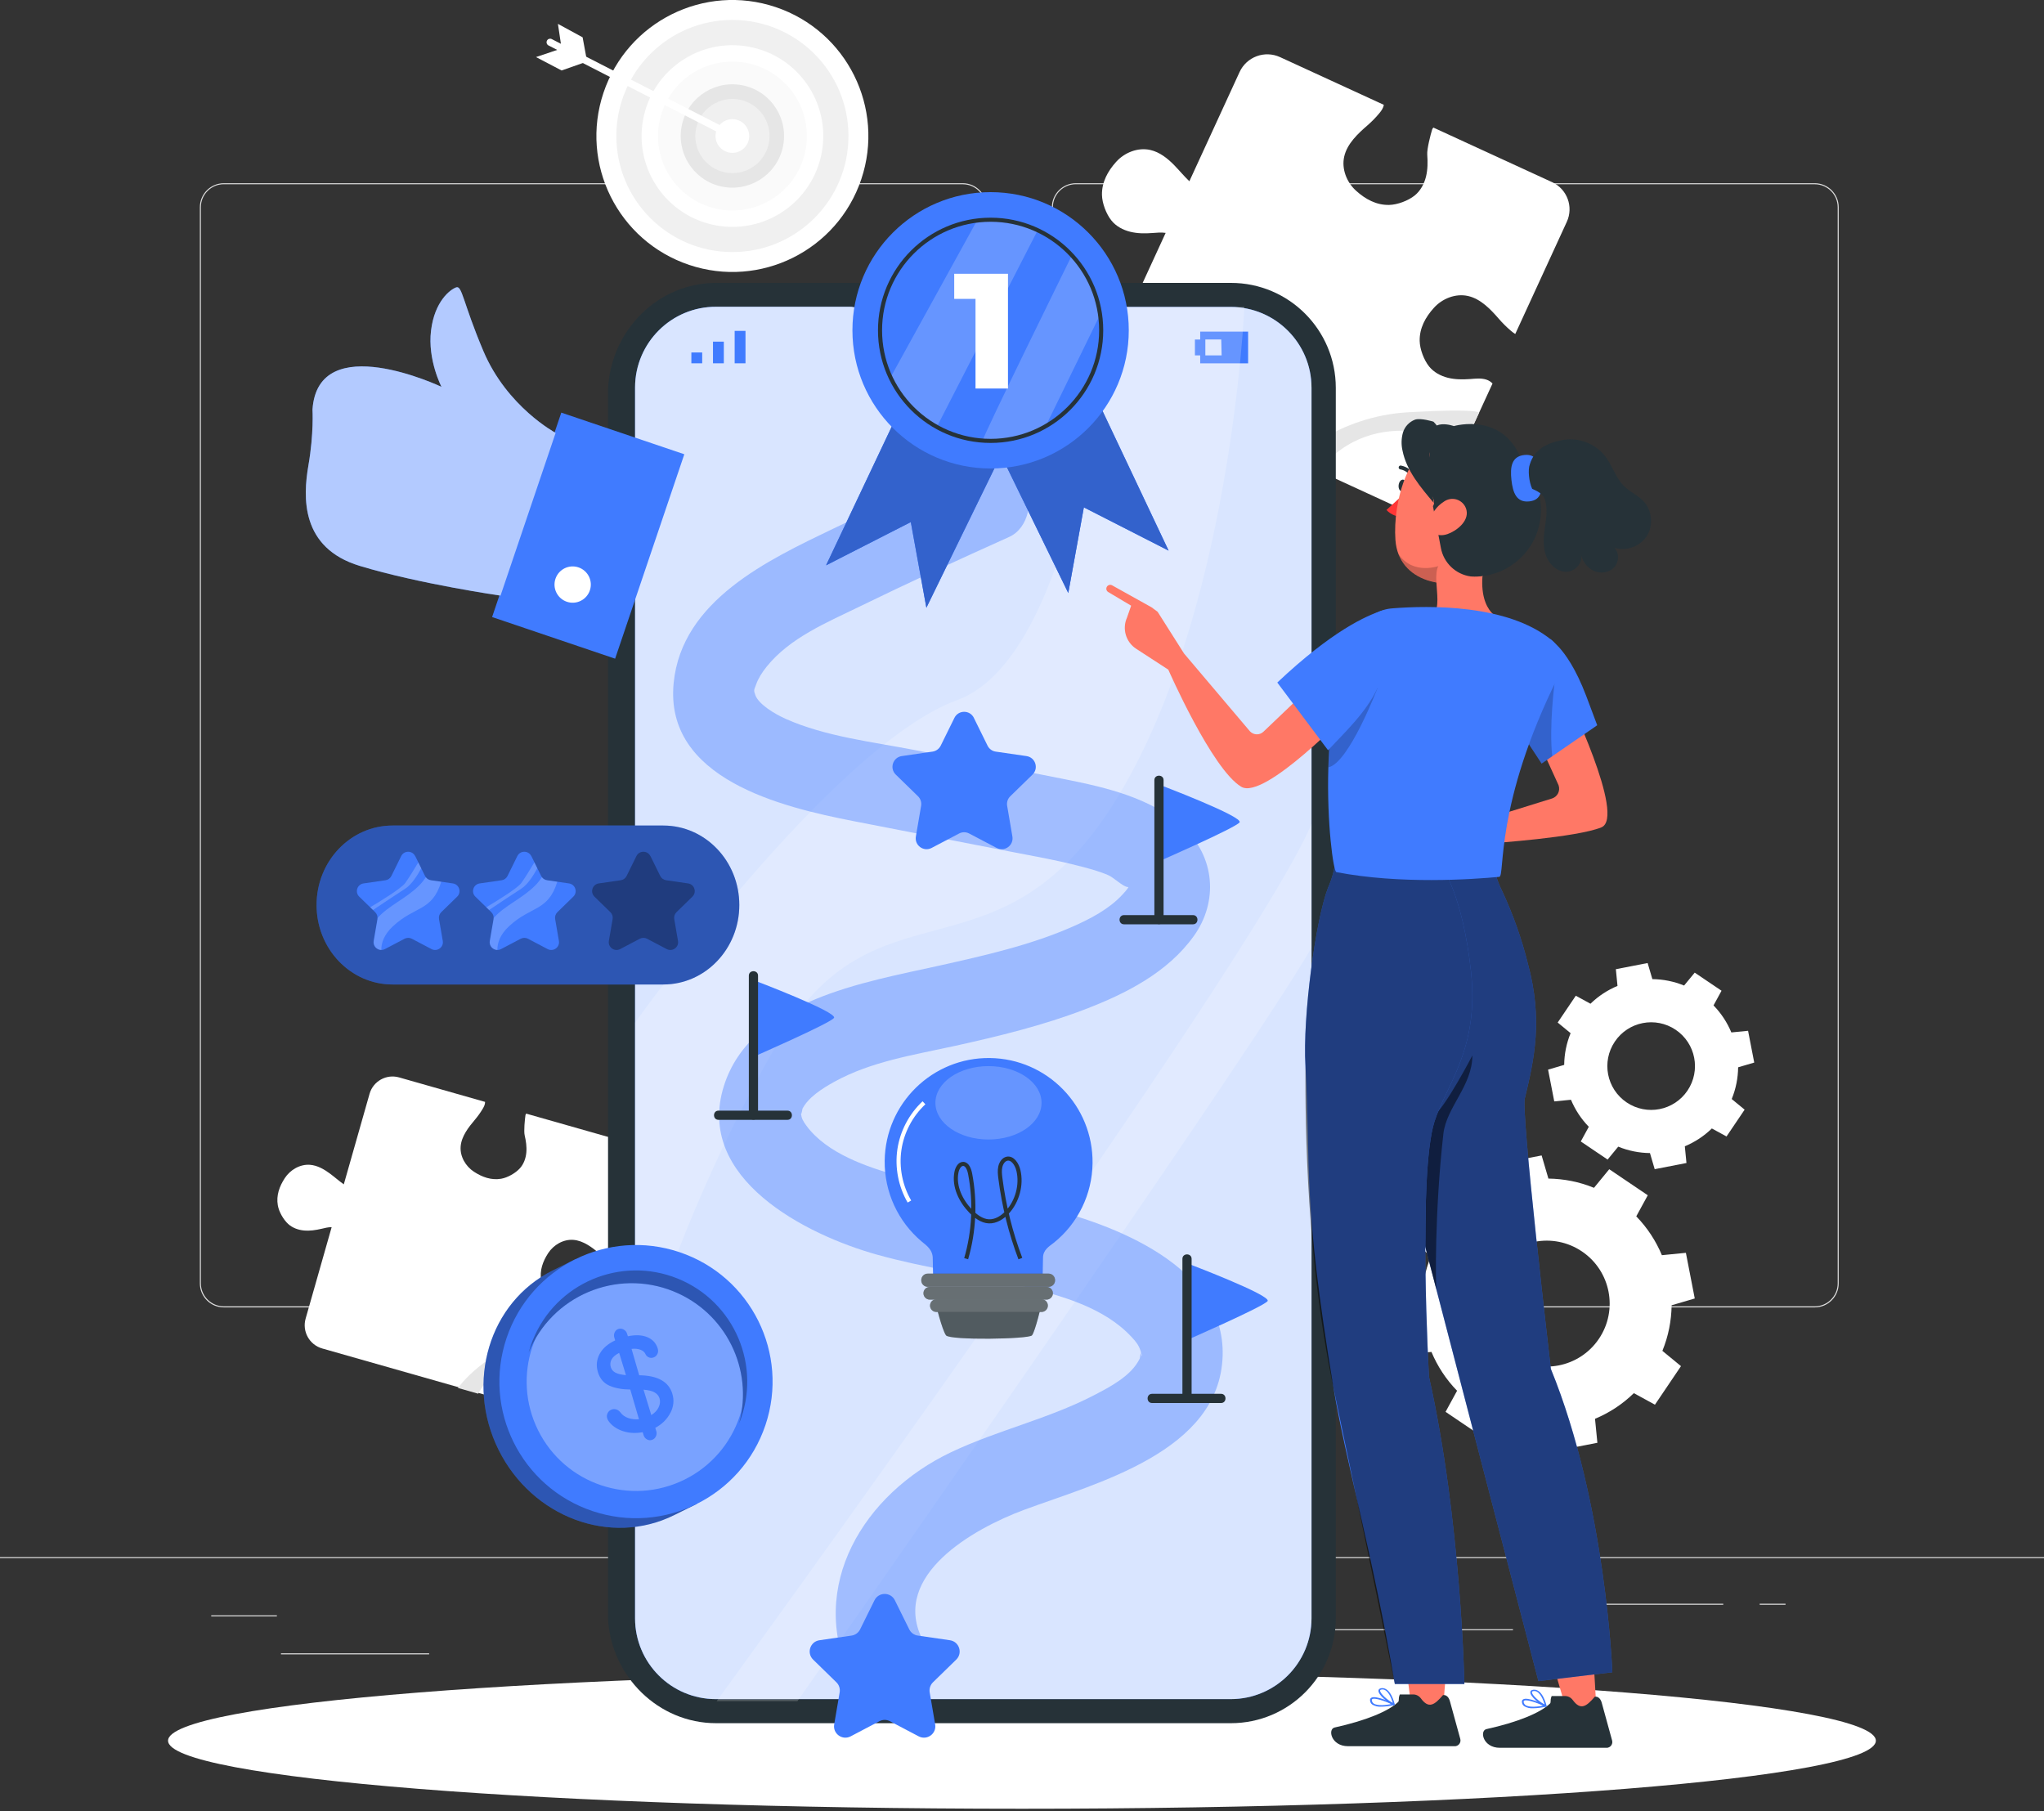 <svg width="500" height="443" viewBox="0 0 500 443" fill="none" xmlns="http://www.w3.org/2000/svg">
<rect x="0" y="0" width="500" height="443" fill="#333333" stroke="none"/>
<g clip-path="url(#clip0_2563_1365)">
<path d="M443.921 319.81H263.171C259.941 319.81 257.311 317.18 257.311 313.95V50.68C257.311 47.45 259.941 44.82 263.171 44.82H443.921C447.151 44.82 449.781 47.45 449.781 50.68V313.95C449.781 317.18 447.151 319.81 443.921 319.81ZM263.171 45.06C260.081 45.06 257.561 47.58 257.561 50.67V313.94C257.561 317.03 260.081 319.55 263.171 319.55H443.921C447.011 319.55 449.531 317.03 449.531 313.94V50.68C449.531 47.59 447.011 45.07 443.921 45.07H263.171V45.06Z" fill="#E0E0E0"/>
<path d="M235.491 319.81H54.751C51.521 319.81 48.891 317.18 48.891 313.95V50.68C48.891 47.45 51.521 44.82 54.751 44.82H235.501C238.731 44.82 241.361 47.45 241.361 50.68V313.95C241.361 317.18 238.731 319.81 235.501 319.81H235.491ZM54.751 45.06C51.661 45.06 49.141 47.58 49.141 50.67V313.94C49.141 317.03 51.661 319.55 54.751 319.55H235.501C238.591 319.55 241.111 317.03 241.111 313.94V50.68C241.111 47.59 238.591 45.07 235.501 45.07H54.751V45.06Z" fill="#E0E0E0"/>
<path d="M500 380.88H0V381.13H500V380.88Z" fill="#E0E0E0"/>
<path d="M67.73 395.14H51.67V395.39H67.73V395.14Z" fill="#E0E0E0"/>
<path d="M223.88 392.43H170.35V392.68H223.88V392.43Z" fill="#E0E0E0"/>
<path d="M104.98 404.43H68.731V404.68H104.98V404.43Z" fill="#E0E0E0"/>
<path d="M421.54 392.3H378.35V392.55H421.54V392.3Z" fill="#E0E0E0"/>
<path d="M436.779 392.3H430.449V392.55H436.779V392.3Z" fill="#E0E0E0"/>
<path d="M370.101 398.53H316.211V398.78H370.101V398.53Z" fill="#E0E0E0"/>
<path d="M210.686 43.851C216.533 26.437 207.156 7.581 189.742 1.734C172.329 -4.113 153.472 5.264 147.626 22.678C141.779 40.092 151.156 58.948 168.569 64.795C185.983 70.641 204.839 61.265 210.686 43.851Z" fill="white"/>
<path d="M179.16 61.66C194.839 61.66 207.55 48.949 207.55 33.27C207.55 17.59 194.839 4.88 179.16 4.88C163.48 4.88 150.77 17.59 150.77 33.27C150.77 48.949 163.48 61.66 179.16 61.66Z" fill="#F0F0F0"/>
<path d="M200.801 38.338C203.594 26.389 196.172 14.437 184.223 11.643C172.273 8.849 160.322 16.271 157.528 28.221C154.734 40.17 162.156 52.122 174.105 54.916C186.055 57.71 198.007 50.288 200.801 38.338Z" fill="white"/>
<path d="M193.364 44.685C199.664 36.846 198.417 25.384 190.578 19.083C182.739 12.783 171.277 14.03 164.976 21.869C158.676 29.708 159.923 41.17 167.762 47.471C175.601 53.771 187.063 52.524 193.364 44.685Z" fill="#FAFAFA"/>
<path d="M166.849 30.36C168.449 23.57 175.259 19.36 182.059 20.96C188.849 22.56 193.059 29.37 191.459 36.17C189.859 42.96 183.049 47.17 176.249 45.57C169.459 43.97 165.249 37.16 166.849 30.36Z" fill="#E6E6E6"/>
<path d="M175.69 24.89C180.32 22.97 185.63 25.17 187.55 29.8C189.47 34.43 187.27 39.74 182.64 41.66C178.01 43.58 172.7 41.38 170.78 36.75C168.86 32.12 171.06 26.81 175.69 24.89Z" fill="#F0F0F0"/>
<path d="M183.269 33.27C183.269 35.55 181.419 37.39 179.149 37.39C176.879 37.39 175.029 35.54 175.029 33.27C175.029 30.99 176.879 29.15 179.149 29.15C181.419 29.15 183.259 30.99 183.259 33.26L183.269 33.27Z" fill="white"/>
<path d="M136.479 5.84L137.379 11.85L131.119 13.96L137.379 17.24L143.609 15.05L142.519 9.13L136.479 5.84Z" fill="white"/>
<path d="M179.308 34.15C179.168 34.15 179.028 34.12 178.908 34.05L134.158 11.11C133.738 10.88 133.578 10.35 133.808 9.92C134.028 9.51 134.528 9.35 134.948 9.55L179.698 32.46C180.128 32.68 180.298 33.2 180.078 33.63C179.938 33.94 179.638 34.14 179.298 34.15H179.308Z" fill="white"/>
<path d="M350.039 307.3C348.559 310.9 347.829 314.69 347.779 318.45L342.119 320.11L344.289 331.28L350.159 330.7C351.609 334.17 353.709 337.41 356.429 340.2L353.609 345.36L363.039 351.73L366.769 347.18C370.369 348.66 374.159 349.39 377.919 349.44L379.579 355.1L390.749 352.93L390.169 347.06C393.649 345.61 396.879 343.51 399.669 340.79L404.829 343.61L411.199 334.18L406.649 330.44C408.129 326.84 408.859 323.05 408.909 319.29L414.569 317.63L412.399 306.46L406.529 307.04C405.079 303.57 402.979 300.33 400.259 297.54L403.079 292.38L393.649 286.01L389.919 290.56C386.319 289.08 382.529 288.35 378.769 288.3L377.109 282.64L365.939 284.81L366.519 290.68C363.049 292.13 359.809 294.23 357.019 296.95L351.859 294.13L345.489 303.56L350.039 307.3ZM386.969 306.12C394.019 310.88 395.879 320.45 391.119 327.5C386.359 334.55 376.789 336.41 369.739 331.65C362.689 326.89 360.829 317.32 365.589 310.27C370.349 303.22 379.919 301.36 386.969 306.12Z" fill="white"/>
<path d="M384.199 252.73C383.169 255.24 382.659 257.87 382.629 260.49L378.689 261.65L380.199 269.42L384.289 269.02C385.299 271.44 386.759 273.69 388.649 275.63L386.689 279.22L393.249 283.65L395.849 280.49C398.359 281.52 400.989 282.03 403.609 282.06L404.769 286L412.539 284.49L412.139 280.4C414.559 279.39 416.809 277.93 418.749 276.04L422.339 278L426.769 271.44L423.609 268.84C424.639 266.33 425.149 263.7 425.179 261.08L429.119 259.92L427.609 252.15L423.519 252.55C422.509 250.13 421.049 247.88 419.159 245.94L421.119 242.35L414.559 237.92L411.959 241.08C409.449 240.05 406.819 239.54 404.199 239.51L403.039 235.57L395.269 237.08L395.669 241.17C393.249 242.18 390.999 243.64 389.059 245.53L385.469 243.57L381.039 250.13L384.199 252.73ZM409.899 251.9C414.809 255.21 416.099 261.87 412.789 266.78C409.479 271.69 402.819 272.98 397.909 269.67C392.999 266.36 391.709 259.7 395.019 254.79C398.329 249.88 404.989 248.59 409.899 251.9Z" fill="white"/>
<path d="M141.07 341.46L147.42 319.14C147.04 318.85 146.58 318.65 146.11 318.58C145.08 318.42 144.04 318.72 143.03 318.95C141.64 319.27 140.22 319.49 138.8 319.36C137.38 319.23 135.97 318.73 134.92 317.77C133.74 316.69 132.65 314.78 132.38 313.2C131.97 310.81 132.77 308.57 134.09 306.54C135.42 304.51 137.8 303.12 140.22 303.29C142.7 303.46 144.89 305.17 146.69 306.68C147.53 307.39 148.42 308.04 149.35 308.61C149.64 308.79 149.95 308.96 150.27 309.09L156.74 286.34C157.61 283.3 155.84 280.13 152.8 279.26L128.72 272.41C128.63 272.52 128.57 272.64 128.54 272.78C128.38 273.81 128.11 276.68 128.34 277.69C128.66 279.08 128.88 280.5 128.75 281.92C128.62 283.34 128.12 284.75 127.16 285.8C126.08 286.98 124.17 288.07 122.59 288.34C120.2 288.75 117.96 287.95 115.93 286.62C113.9 285.29 112.51 282.91 112.68 280.49C112.86 277.96 114.62 275.74 116.15 273.93C116.85 273.1 117.49 272.22 118.05 271.28C118.37 270.75 118.68 270.16 118.66 269.54L97.62 263.55C94.51 262.67 91.28 264.47 90.4 267.57L84.1 289.71C82.95 288.9 81.9 287.96 80.77 287.12C79.3 286.02 77.63 285.06 75.8 284.93C73.38 284.76 71 286.15 69.67 288.18C68.34 290.21 67.54 292.45 67.96 294.84C68.23 296.42 69.32 298.33 70.5 299.41C71.55 300.37 72.96 300.87 74.38 301C75.8 301.13 77.22 300.91 78.61 300.59C79.44 300.4 80.28 300.17 81.13 300.18L74.76 322.56C73.87 325.7 75.69 328.97 78.83 329.86L133.77 345.49C136.91 346.38 140.18 344.56 141.07 341.42V341.46Z" fill="white"/>
<path d="M112.02 339.52C112.02 339.52 118.78 329.94 132.39 327.04C146 324.14 145.73 325.09 145.73 325.09L143.84 331.73C143.84 331.73 125.88 325.43 116.96 340.92L112.03 339.52H112.02Z" fill="#E6E6E6"/>
<path d="M352.72 120.73L365.1 93.81C364.68 93.37 364.14 93.03 363.56 92.85C362.29 92.45 360.93 92.62 359.6 92.72C357.79 92.85 355.94 92.85 354.18 92.41C352.42 91.97 350.73 91.06 349.59 89.65C348.31 88.05 347.32 85.43 347.28 83.38C347.22 80.28 348.67 77.61 350.75 75.31C352.82 73.01 356.1 71.72 359.12 72.41C362.22 73.11 364.65 75.69 366.61 77.95C367.53 79.01 368.52 80 369.59 80.91C369.92 81.19 370.28 81.47 370.66 81.7L383.27 54.26C384.96 50.59 383.35 46.25 379.68 44.56L350.64 31.21C350.51 31.33 350.4 31.47 350.34 31.65C349.94 32.92 349.03 36.48 349.13 37.81C349.26 39.62 349.26 41.47 348.82 43.23C348.38 44.99 347.47 46.68 346.06 47.82C344.46 49.1 341.84 50.09 339.79 50.13C336.69 50.19 334.02 48.74 331.72 46.66C329.42 44.59 328.13 41.31 328.82 38.29C329.54 35.13 332.2 32.67 334.48 30.69C335.53 29.78 336.51 28.79 337.39 27.72C337.89 27.12 338.4 26.43 338.5 25.64L313.12 13.97C309.37 12.25 304.94 13.89 303.22 17.63L290.94 44.34C289.65 43.1 288.5 41.71 287.25 40.42C285.61 38.74 283.69 37.21 281.4 36.69C278.38 36 275.1 37.29 273.03 39.59C270.96 41.89 269.51 44.56 269.56 47.66C269.6 49.71 270.59 52.33 271.87 53.93C273.01 55.35 274.69 56.25 276.46 56.69C278.22 57.13 280.07 57.14 281.88 57C282.96 56.92 284.07 56.8 285.14 56.97L272.73 83.97C270.99 87.76 272.65 92.24 276.44 93.98L342.71 124.45C346.5 126.19 350.98 124.53 352.72 120.74V120.73Z" fill="white"/>
<path d="M316.439 112.6C316.439 112.6 326.849 101.83 344.579 100.84C362.319 99.84 361.789 100.99 361.789 100.99L358.109 109C358.109 109 336.679 97.53 322.389 115.34L316.439 112.6Z" fill="#E6E6E6"/>
<path d="M458.869 425.8C458.869 434.99 365.349 442.45 249.989 442.45C134.629 442.45 41.109 435 41.109 425.8C41.109 416.6 134.629 409.15 249.989 409.15C365.349 409.15 458.869 416.6 458.869 425.8Z" fill="white"/>
<path d="M301.11 421.52H175.17C161.01 421.52 149.53 410.03 148.74 396.04V95.02C149.53 80.69 161.01 69.21 175.17 69.2H301.11C315.27 69.2 326.75 80.69 326.76 94.85V395.87C326.76 410.03 315.27 421.51 301.11 421.52Z" fill="#263238"/>
<path d="M301.11 75.09H268.38C266.25 75.08 264.45 76.65 264.16 78.75L264.02 79.78C263.33 84.96 258.92 88.84 253.7 88.87H222.59C217.36 88.85 212.95 84.97 212.27 79.78L212.15 78.75C211.87 76.62 210.06 75.03 207.91 75.04H175.18C164.27 75 155.39 83.82 155.35 94.73C155.35 94.77 155.35 94.81 155.35 94.85V395.87C155.35 406.78 164.2 415.63 175.11 415.63H301.05C311.96 415.63 320.82 406.79 320.82 395.87V94.85C320.82 83.96 312 75.13 301.12 75.09H301.11Z" fill="#407BFF"/>
<path opacity="0.8" d="M301.11 75.09H268.38C266.25 75.08 264.45 76.65 264.16 78.75L264.02 79.78C263.33 84.96 258.92 88.84 253.7 88.87H222.59C217.36 88.85 212.95 84.97 212.27 79.78L212.15 78.75C211.87 76.62 210.06 75.03 207.91 75.04H175.18C164.27 75 155.39 83.82 155.35 94.73C155.35 94.77 155.35 94.81 155.35 94.85V395.87C155.35 406.78 164.2 415.63 175.11 415.63H301.05C311.96 415.63 320.82 406.79 320.82 395.87V94.85C320.82 83.96 312 75.13 301.12 75.09H301.11Z" fill="white"/>
<g opacity="0.7">
<path d="M230.52 78.42C230.52 79.81 229.41 80.94 228.03 80.95C226.64 80.95 225.51 79.84 225.5 78.46C225.5 77.07 226.61 75.94 227.99 75.93C228 75.93 228.01 75.93 228.02 75.93C229.4 75.93 230.51 77.05 230.51 78.42H230.52Z" fill="black"/>
<path d="M248.259 75.93H239.679C238.299 75.93 237.189 77.05 237.189 78.42C237.189 79.79 238.309 80.91 239.679 80.91H248.259C249.639 80.91 250.749 79.79 250.749 78.42C250.749 77.05 249.629 75.93 248.259 75.93Z" fill="black"/>
</g>
<path d="M171.771 86.22H169.121V88.87H171.771V86.22Z" fill="#407BFF"/>
<path d="M174.41 86.22V88.87H177.06V86.22V83.57H174.41V86.22Z" fill="#407BFF"/>
<path d="M179.711 80.94V83.57V86.22V88.87H182.361V86.22V83.57V80.94H179.711Z" fill="#407BFF"/>
<path d="M293.591 81.11V83.05H292.301V86.94H293.591V88.88H305.311V81.12H293.591V81.11ZM298.831 86.93H294.851V83.04H298.741L298.831 86.93Z" fill="#407BFF"/>
<path opacity="0.2" d="M155.35 339.14C155.35 336.11 166.23 296.66 190.17 255.19C214.11 213.72 243.71 242.04 272.44 196.53C301.17 151.02 304.4 75.05 304.4 75.05H270.95C270.95 75.05 264.61 160.12 234.14 171.25C203.67 182.38 155.35 250.14 155.35 250.14V339.15V339.14Z" fill="white"/>
<path opacity="0.2" d="M175.301 416.14H195.061C195.061 416.14 304.571 259.93 320.821 231.84V201.56C305.891 236.67 175.301 416.14 175.301 416.14Z" fill="white"/>
<g opacity="0.4">
<path d="M236.741 114.08C225.741 119.01 214.791 124.06 203.931 129.27C187.861 136.99 166.781 146.87 164.791 167.05C162.471 190.53 191.161 197.41 208.631 200.83C221.681 203.39 234.751 205.9 247.801 208.44C253.021 209.45 258.281 210.38 263.441 211.7C266.001 212.35 268.691 213.03 271.121 214.09C272.501 214.69 274.571 216.82 275.821 216.98C276.641 217.09 276.081 217.47 276.341 216.04C276.141 217.14 275.731 217.57 274.591 218.81C271.361 222.34 266.701 224.77 262.381 226.67C252.101 231.2 240.811 233.74 229.891 236.18C211.651 240.25 183.651 244.65 177.061 265.69C169.981 288.3 197.161 302.07 214.571 306.92C226.341 310.2 238.491 311.8 250.361 314.68C259.551 316.91 270.041 319.81 276.731 326.97C277.991 328.31 278.531 329.06 278.971 330.35C279.831 332.84 279.111 331.38 279.101 331.05C279.101 330.03 278.931 332.08 278.761 332.42C276.681 336.58 271.621 339.21 267.701 341.25C256.541 347.07 244.031 349.83 232.661 355.23C211.401 365.33 197.311 387.96 208.211 410.81C210.541 415.68 217.511 416.96 221.891 414.4C226.881 411.48 227.811 405.61 225.481 400.72C218.161 385.38 237.821 374.04 250.571 369.31C268.161 362.79 298.401 355.14 299.081 331.63C299.721 309.6 272.081 299.29 254.791 295.2C243.211 292.46 231.371 290.85 219.891 287.65C212.081 285.47 202.281 282.16 197.281 275.39C196.381 274.17 196.091 273.58 195.931 272.41C196.001 272.89 196.381 271.06 196.241 271.34C197.581 268.55 201.051 266.29 204.151 264.59C213.161 259.64 223.551 258.05 233.471 255.87C244.261 253.49 255.041 250.87 265.381 246.91C275.411 243.07 285.631 237.91 292.041 228.95C298.091 220.49 297.181 209.56 289.491 202.4C281.801 195.24 270.701 192.65 260.621 190.64C248.341 188.19 236.031 185.86 223.741 183.47C213.371 181.46 201.971 180.19 192.231 175.86C189.441 174.62 185.591 172.28 184.771 170.04C184.281 168.72 184.491 168.79 184.951 167.46C185.441 166.03 186.391 164.5 187.541 163.07C193.201 156.04 202.141 152.33 210.051 148.48C222.201 142.55 234.501 136.9 246.831 131.36C251.761 129.15 252.941 121.98 250.421 117.68C247.451 112.61 241.691 111.87 236.741 114.09V114.08Z" fill="#407BFF"/>
</g>
<path d="M228.869 318.88C228.869 318.88 230.479 325.41 231.419 326.65C232.359 327.89 251.629 327.59 252.439 326.65C253.239 325.71 254.819 318.88 254.819 318.88H228.869Z" fill="#263238"/>
<path opacity="0.2" d="M228.869 318.88C228.869 318.88 230.479 325.41 231.419 326.65C232.359 327.89 251.629 327.59 252.439 326.65C253.239 325.71 254.819 318.88 254.819 318.88H228.869Z" fill="white"/>
<path d="M242.14 258.81C228.1 258.64 216.58 269.9 216.41 283.94C216.32 291.56 219.65 298.82 225.49 303.72C226.56 304.61 228.21 305.68 228.17 307.9C228.17 307.97 228.28 313.46 228.28 313.46H255.03C255.03 313.46 255.14 307.76 255.14 307.69C255.14 305.73 256.65 304.89 257.77 304.01C263.69 299.27 267.17 292.12 267.26 284.54C267.42 270.5 256.17 258.98 242.13 258.81H242.14Z" fill="#407BFF"/>
<path opacity="0.2" d="M254.78 269.77C254.78 274.72 248.99 278.74 241.8 278.74C234.61 278.74 228.82 274.72 228.82 269.77C228.82 264.82 234.61 260.79 241.8 260.79C248.99 260.79 254.78 264.81 254.78 269.77Z" fill="white"/>
<path d="M222.461 293.91C220.251 290.12 219.371 285.56 220.011 281.21C220.651 276.86 222.811 272.76 226.021 269.76" stroke="white" strokeWidth="0.5" stroke-miterlimit="10"/>
<path d="M236.339 307.9C238.289 301.26 238.629 294.02 237.319 287.17C237.109 286.06 236.609 284.73 235.619 284.71C234.729 284.69 234.149 285.78 233.959 286.77C233.279 290.26 235.089 293.82 237.409 296.23C238.659 297.54 240.189 298.68 241.879 298.76C243.579 298.84 245.209 297.83 246.439 296.49C248.799 293.92 249.979 289.89 249.119 286.3C248.759 284.78 247.679 283.15 246.319 283.44C245.499 283.61 244.909 284.48 244.699 285.39C244.489 286.31 244.589 287.27 244.709 288.21C245.569 294.97 247.219 301.6 249.599 307.87" stroke="#263238" stroke-miterlimit="10"/>
<path d="M256.509 311.55H226.939C226.067 311.55 225.359 312.257 225.359 313.13V313.2C225.359 314.073 226.067 314.78 226.939 314.78H256.509C257.382 314.78 258.089 314.073 258.089 313.2V313.13C258.089 312.257 257.382 311.55 256.509 311.55Z" fill="#263238"/>
<path opacity="0.3" d="M256.509 311.55H226.939C226.067 311.55 225.359 312.257 225.359 313.13V313.2C225.359 314.073 226.067 314.78 226.939 314.78H256.509C257.382 314.78 258.089 314.073 258.089 313.2V313.13C258.089 312.257 257.382 311.55 256.509 311.55Z" fill="white"/>
<path d="M256.001 317.91H227.451C226.591 317.91 225.891 317.21 225.891 316.35C225.891 315.49 226.591 314.79 227.451 314.79H256.001C256.861 314.79 257.561 315.49 257.561 316.35C257.561 317.21 256.861 317.91 256.001 317.91Z" fill="#263238"/>
<path opacity="0.3" d="M256.001 317.91H227.451C226.591 317.91 225.891 317.21 225.891 316.35C225.891 315.49 226.591 314.79 227.451 314.79H256.001C256.861 314.79 257.561 315.49 257.561 316.35C257.561 317.21 256.861 317.91 256.001 317.91Z" fill="white"/>
<path d="M254.77 320.93H229.06C228.2 320.93 227.5 320.23 227.5 319.37C227.5 318.51 228.2 317.81 229.06 317.81H254.77C255.63 317.81 256.33 318.51 256.33 319.37C256.33 320.23 255.63 320.93 254.77 320.93Z" fill="#263238"/>
<path opacity="0.3" d="M254.77 320.93H229.06C228.2 320.93 227.5 320.23 227.5 319.37C227.5 318.51 228.2 317.81 229.06 317.81H254.77C255.63 317.81 256.33 318.51 256.33 319.37C256.33 320.23 255.63 320.93 254.77 320.93Z" fill="white"/>
<path d="M121.969 354.66C130.179 371.18 149.409 378.33 164.919 370.62L170.439 367.88L140.709 308.05L135.189 310.79C119.679 318.5 113.759 338.14 121.969 354.66Z" fill="#407BFF"/>
<path opacity="0.3" d="M121.969 354.66C130.179 371.18 149.409 378.33 164.919 370.62L170.439 367.88L140.709 308.05L135.189 310.79C119.679 318.5 113.759 338.14 121.969 354.66Z" fill="black"/>
<path d="M187.239 348.61C181.359 366.1 162.419 375.51 144.929 369.63C127.439 363.75 118.029 344.81 123.909 327.32C129.789 309.83 148.729 300.42 166.219 306.3C183.709 312.18 193.119 331.12 187.239 348.61Z" fill="#407BFF"/>
<path d="M131.629 349.87C138.199 363.1 154.249 368.49 167.479 361.92C180.709 355.35 186.099 339.3 179.529 326.07C172.959 312.84 156.899 307.45 143.679 314.02C130.449 320.59 125.059 336.64 131.629 349.87Z" fill="#407BFF"/>
<path opacity="0.3" d="M131.629 349.87C138.199 363.1 154.249 368.49 167.479 361.92C180.709 355.35 186.099 339.3 179.529 326.07C172.959 312.84 156.899 307.45 143.679 314.02C130.449 320.59 125.059 336.64 131.629 349.87Z" fill="white"/>
<path d="M163.989 345.6C163.189 347.16 161.959 348.38 160.289 349.27L160.549 350.11C160.679 350.54 160.639 350.96 160.429 351.39C160.219 351.81 159.899 352.09 159.469 352.23C159.039 352.36 158.629 352.32 158.239 352.09C157.849 351.87 157.579 351.53 157.439 351.08L157.209 350.34C155.549 350.64 154.019 350.57 152.619 350.15C151.219 349.73 150.099 349.05 149.269 348.13C148.879 347.68 148.639 347.29 148.529 346.95C148.389 346.5 148.429 346.06 148.659 345.63C148.879 345.2 149.229 344.92 149.699 344.77C150.079 344.65 150.449 344.66 150.819 344.79C151.179 344.92 151.489 345.15 151.739 345.47C152.219 346.13 152.869 346.6 153.699 346.88C154.529 347.15 155.389 347.25 156.299 347.16L154.179 339.9C152.119 339.88 150.419 339.56 149.049 338.95C147.689 338.34 146.769 337.26 146.279 335.71C145.789 334.14 145.919 332.65 146.659 331.24C147.409 329.84 148.679 328.72 150.489 327.88L150.269 327.17C150.139 326.74 150.169 326.32 150.369 325.9C150.569 325.48 150.869 325.21 151.279 325.08C151.709 324.95 152.129 324.99 152.549 325.22C152.969 325.45 153.239 325.77 153.379 326.2L153.589 326.87C155.469 326.48 157.049 326.55 158.339 327.09C159.629 327.62 160.479 328.54 160.889 329.85C161.039 330.34 161.019 330.8 160.799 331.23C160.589 331.65 160.259 331.94 159.809 332.08C159.409 332.21 159.019 332.18 158.659 332.01C158.299 331.84 158.029 331.56 157.859 331.17C157.649 330.72 157.239 330.38 156.639 330.16C156.039 329.94 155.319 329.87 154.489 329.96L156.359 336.41C160.839 336.47 163.539 337.95 164.449 340.88C164.949 342.48 164.799 344.05 163.999 345.61L163.989 345.6ZM150.569 335.79C151.159 336.09 152.009 336.28 153.119 336.38L151.459 330.94C150.569 331.39 149.949 331.92 149.609 332.53C149.269 333.14 149.209 333.78 149.419 334.46C149.599 335.04 149.989 335.49 150.569 335.78V335.79ZM161.109 344.25C161.479 343.49 161.549 342.76 161.329 342.04C161.149 341.46 160.749 340.98 160.149 340.62C159.539 340.25 158.629 340.03 157.419 339.94L159.319 346.15C160.149 345.64 160.749 345.01 161.109 344.26V344.25Z" fill="#407BFF"/>
<path d="M130.349 327.78C135.979 313.85 151.839 307.12 165.779 312.76C179.709 318.39 186.439 334.25 180.799 348.19C184.389 334.91 177.489 321.03 164.729 315.88C150.799 310.25 134.939 316.97 129.299 330.9C129.589 329.84 129.929 328.8 130.339 327.79L130.349 327.78Z" fill="#407BFF"/>
<path opacity="0.3" d="M130.349 327.78C135.979 313.85 151.839 307.12 165.779 312.76C179.709 318.39 186.439 334.25 180.799 348.19C184.389 334.91 177.489 321.03 164.729 315.88C150.799 310.25 134.939 316.97 129.299 330.9C129.589 329.84 129.929 328.8 130.339 327.79L130.349 327.78Z" fill="black"/>
<path d="M238.22 175.6L241.58 182.41C241.97 183.19 242.71 183.74 243.58 183.86L251.1 184.95C253.28 185.27 254.15 187.94 252.57 189.48L247.13 194.78C246.5 195.39 246.22 196.27 246.37 197.13L247.65 204.62C248.02 206.79 245.75 208.44 243.8 207.42L237.08 203.89C236.31 203.48 235.38 203.48 234.61 203.89L227.89 207.42C225.94 208.44 223.67 206.79 224.04 204.62L225.32 197.13C225.47 196.27 225.18 195.39 224.56 194.78L219.12 189.48C217.54 187.94 218.41 185.27 220.59 184.95L228.11 183.86C228.97 183.73 229.72 183.19 230.11 182.41L233.47 175.6C234.44 173.63 237.26 173.63 238.23 175.6H238.22Z" fill="#407BFF"/>
<path d="M218.899 391.45L222.419 398.57C222.819 399.39 223.609 399.96 224.509 400.09L232.369 401.23C234.649 401.56 235.559 404.36 233.909 405.97L228.219 411.52C227.569 412.16 227.269 413.08 227.419 413.98L228.759 421.81C229.149 424.08 226.769 425.81 224.729 424.74L217.699 421.04C216.889 420.61 215.919 420.61 215.119 421.04L208.089 424.74C206.049 425.81 203.669 424.08 204.059 421.81L205.399 413.98C205.549 413.08 205.259 412.16 204.599 411.52L198.909 405.97C197.259 404.36 198.169 401.56 200.449 401.23L208.309 400.09C209.209 399.96 209.999 399.39 210.399 398.57L213.919 391.45C214.939 389.39 217.879 389.39 218.899 391.45Z" fill="#407BFF"/>
<path d="M283.521 191.92C283.521 191.92 304.321 199.79 303.211 201.18C302.101 202.57 283.391 210.74 283.391 210.74L283.521 191.92Z" fill="#407BFF"/>
<path d="M274.951 226.1H291.831C293.281 226.1 293.281 223.85 291.831 223.85H274.951C273.501 223.85 273.501 226.1 274.951 226.1Z" fill="#263238"/>
<path d="M282.381 190.83V224.97C282.381 226.42 284.631 226.42 284.631 224.97V190.83C284.631 189.38 282.381 189.38 282.381 190.83Z" fill="#263238"/>
<path d="M184.31 239.75C184.31 239.75 205.11 247.62 204 249.01C202.9 250.4 184.18 258.57 184.18 258.57L184.31 239.75Z" fill="#407BFF"/>
<path d="M175.75 273.93H192.63C194.08 273.93 194.08 271.68 192.63 271.68H175.75C174.3 271.68 174.3 273.93 175.75 273.93Z" fill="#263238"/>
<path d="M183.18 238.66V272.8C183.18 274.25 185.43 274.25 185.43 272.8V238.66C185.43 237.21 183.18 237.21 183.18 238.66Z" fill="#263238"/>
<path d="M290.38 309.02C290.38 309.02 311.18 316.89 310.07 318.28C308.97 319.67 290.25 327.84 290.25 327.84L290.38 309.02Z" fill="#407BFF"/>
<path d="M281.81 343.2H298.69C300.14 343.2 300.14 340.95 298.69 340.95H281.81C280.36 340.95 280.36 343.2 281.81 343.2Z" fill="#263238"/>
<path d="M289.24 307.93V342.07C289.24 343.52 291.49 343.52 291.49 342.07V307.93C291.49 306.48 289.24 306.48 289.24 307.93Z" fill="#263238"/>
<path d="M107.999 94.63C107.999 94.63 77.769 80.27 76.439 100.2C76.439 100.2 76.799 106 75.449 113.8C74.099 121.6 73.499 134.04 88.009 138.43C102.519 142.83 122.439 145.7 122.439 145.7L135.919 105.89C135.919 105.89 124.029 99.56 118.229 85.84C113.219 73.98 113.059 69.77 111.589 70.3C110.119 70.83 106.319 73.68 105.439 80.86C104.559 88.04 107.999 94.63 107.999 94.63Z" fill="#407BFF"/>
<path d="M167.396 111.12L137.303 100.935L120.378 150.938L150.47 161.124L167.396 111.12Z" fill="#407BFF"/>
<path opacity="0.6" d="M107.999 94.63C107.999 94.63 77.769 80.27 76.439 100.2C76.439 100.2 76.799 106 75.449 113.8C74.099 121.6 73.499 134.04 88.009 138.43C102.519 142.83 122.439 145.7 122.439 145.7L135.919 105.89C135.919 105.89 124.029 99.56 118.229 85.84C113.219 73.98 113.059 69.77 111.589 70.3C110.119 70.83 106.319 73.68 105.439 80.86C104.559 88.04 107.999 94.63 107.999 94.63Z" fill="white"/>
<path d="M144.29 144.42C143.5 146.74 140.99 147.99 138.66 147.2C136.34 146.41 135.09 143.9 135.88 141.57C136.67 139.25 139.18 138 141.51 138.79C143.83 139.58 145.08 142.09 144.29 144.42Z" fill="white"/>
<path d="M77.439 221.38C77.439 232.12 85.759 240.82 96.029 240.82H162.259C172.529 240.82 180.849 232.12 180.849 221.38C180.849 210.64 172.529 201.94 162.259 201.94H96.029C85.759 201.94 77.439 210.64 77.439 221.38Z" fill="#407BFF"/>
<path opacity="0.3" d="M77.439 221.38C77.439 232.12 85.759 240.82 96.029 240.82H162.259C172.529 240.82 180.849 232.12 180.849 221.38C180.849 210.64 172.529 201.94 162.259 201.94H96.029C85.759 201.94 77.439 210.64 77.439 221.38Z" fill="black"/>
<path d="M101.569 209.41L103.969 214.28C104.249 214.84 104.779 215.23 105.399 215.32L110.779 216.1C112.339 216.33 112.959 218.24 111.829 219.34L107.939 223.13C107.489 223.57 107.289 224.19 107.389 224.81L108.309 230.16C108.579 231.71 106.949 232.89 105.549 232.16L100.739 229.63C100.189 229.34 99.529 229.34 98.969 229.63L94.159 232.16C92.769 232.89 91.139 231.71 91.399 230.16L92.319 224.81C92.429 224.19 92.219 223.57 91.769 223.13L87.879 219.34C86.749 218.24 87.369 216.33 88.929 216.1L94.309 215.32C94.929 215.23 95.459 214.84 95.739 214.28L98.139 209.41C98.839 208 100.849 208 101.549 209.41H101.569Z" fill="#407BFF"/>
<path d="M129.979 209.41L132.379 214.28C132.659 214.84 133.189 215.23 133.809 215.32L139.189 216.1C140.749 216.33 141.369 218.24 140.239 219.34L136.349 223.13C135.899 223.57 135.699 224.19 135.799 224.81L136.719 230.16C136.989 231.71 135.359 232.89 133.959 232.16L129.149 229.63C128.599 229.34 127.939 229.34 127.379 229.63L122.569 232.16C121.179 232.89 119.549 231.71 119.809 230.16L120.729 224.81C120.839 224.19 120.629 223.57 120.179 223.13L116.289 219.34C115.159 218.24 115.779 216.33 117.339 216.1L122.719 215.32C123.339 215.23 123.869 214.84 124.149 214.28L126.549 209.41C127.249 208 129.259 208 129.959 209.41H129.979Z" fill="#407BFF"/>
<path opacity="0.2" d="M107.929 215.69L105.409 215.32C104.899 215.25 104.459 214.97 104.169 214.56C103.749 215.23 103.219 215.91 102.549 216.59C99.279 219.86 95.069 221.5 92.369 224.55C92.369 224.64 92.369 224.72 92.359 224.81L91.439 230.16C91.229 231.38 92.189 232.36 93.279 232.38C93.259 230.66 93.919 228.63 96.139 226.56C101.519 221.56 105.689 222.99 107.939 215.68L107.929 215.69Z" fill="white"/>
<path opacity="0.2" d="M91.249 222.6C93.319 221.21 97.319 218.53 99.129 217.38C100.759 216.34 102.219 213.94 103.039 212.4L102.329 210.95C101.529 212.29 100.029 214.76 99.129 216C98.159 217.32 92.989 220.49 90.559 221.93L91.249 222.6Z" fill="white"/>
<path opacity="0.2" d="M136.32 215.69L133.8 215.32C133.29 215.25 132.85 214.97 132.56 214.56C132.14 215.23 131.61 215.91 130.94 216.59C127.67 219.86 123.46 221.5 120.76 224.55C120.76 224.64 120.76 224.72 120.75 224.81L119.83 230.16C119.62 231.38 120.58 232.36 121.67 232.38C121.65 230.66 122.31 228.63 124.53 226.56C129.91 221.56 134.08 222.99 136.33 215.68L136.32 215.69Z" fill="white"/>
<path opacity="0.2" d="M119.639 222.6C121.709 221.21 125.709 218.53 127.519 217.38C129.149 216.34 130.609 213.94 131.429 212.4L130.719 210.95C129.919 212.29 128.419 214.76 127.519 216C126.549 217.32 121.379 220.49 118.949 221.93L119.639 222.6Z" fill="white"/>
<g opacity="0.3">
<path d="M159.11 209.41L161.51 214.28C161.79 214.84 162.32 215.23 162.94 215.32L168.32 216.1C169.88 216.33 170.5 218.24 169.37 219.34L165.48 223.13C165.03 223.57 164.83 224.19 164.93 224.81L165.85 230.16C166.12 231.71 164.49 232.89 163.09 232.16L158.28 229.63C157.73 229.34 157.07 229.34 156.51 229.63L151.7 232.16C150.31 232.89 148.68 231.71 148.94 230.16L149.86 224.81C149.97 224.19 149.76 223.57 149.31 223.13L145.42 219.34C144.29 218.24 144.91 216.33 146.47 216.1L151.85 215.32C152.47 215.23 153 214.84 153.28 214.28L155.68 209.41C156.38 208 158.39 208 159.09 209.41H159.11Z" fill="black"/>
</g>
<path d="M219 102.53L202.07 138.29L222.8 127.71L226.61 148.66L243.97 113.11L219 102.53Z" fill="#407BFF"/>
<path d="M219 102.53L202.07 138.29L222.8 127.71L226.61 148.66L243.97 113.11L219 102.53Z" fill="#407BFF"/>
<path opacity="0.2" d="M219 102.53L202.07 138.29L222.8 127.71L226.61 148.66L243.97 113.11L219 102.53Z" fill="black"/>
<path d="M268.941 98.93L285.861 134.69L265.131 124.11L261.321 145.06L243.971 109.51L268.941 98.93Z" fill="#407BFF"/>
<path d="M268.941 98.93L285.861 134.69L265.131 124.11L261.321 145.06L243.971 109.51L268.941 98.93Z" fill="#407BFF"/>
<path opacity="0.2" d="M268.941 98.93L285.861 134.69L265.131 124.11L261.321 145.06L243.971 109.51L268.941 98.93Z" fill="black"/>
<path d="M242.32 114.6C260.987 114.6 276.12 99.467 276.12 80.8C276.12 62.133 260.987 47 242.32 47C223.652 47 208.52 62.133 208.52 80.8C208.52 99.467 223.652 114.6 242.32 114.6Z" fill="#407BFF"/>
<path d="M242.32 107.85C257.259 107.85 269.37 95.739 269.37 80.8C269.37 65.861 257.259 53.75 242.32 53.75C227.38 53.75 215.27 65.861 215.27 80.8C215.27 95.739 227.38 107.85 242.32 107.85Z" fill="#407BFF"/>
<path opacity="0.2" d="M262.201 62.46C262.201 62.46 239.831 107.89 240.361 107.85C240.891 107.81 249.801 108.93 255.791 104.26L269.371 76.43C269.371 76.43 265.981 65.86 262.201 62.46Z" fill="white"/>
<path opacity="0.2" d="M253.84 56.32L229.16 104.44C229.16 104.44 220.05 99.41 217.84 92.32L238.98 53.97C238.98 53.97 245.79 52.83 253.85 56.33L253.84 56.32Z" fill="white"/>
<path d="M242.32 107.85C257.259 107.85 269.37 95.739 269.37 80.8C269.37 65.861 257.259 53.75 242.32 53.75C227.38 53.75 215.27 65.861 215.27 80.8C215.27 95.739 227.38 107.85 242.32 107.85Z" stroke="#263238" stroke-miterlimit="10"/>
<path d="M246.57 66.97V95.04H238.63V73.11H233.42V66.97H246.57Z" fill="white"/>
<path d="M342.379 395.33L345.509 419.63H352.869L354.769 395.78L342.379 395.33Z" fill="#FF7866"/>
<path d="M342.429 414.49H345.719C346.459 414.49 347.149 414.87 347.589 415.47C349.489 418.06 350.909 417.08 352.979 414.65C354.289 414.5 354.649 416 354.749 416.41L357.209 425.36C357.419 426.11 356.989 426.89 356.239 427.1C356.109 427.14 355.969 427.16 355.829 427.15H329.759C325.609 427.15 324.749 422.97 326.459 422.58C334.139 420.88 339.579 418.62 341.949 416.39C342.389 416 341.939 415.71 342.419 414.49H342.429Z" fill="#263238"/>
<path d="M337.94 417.48C338.98 417.46 340.01 417.32 341.02 417.08C341.11 417.05 341.16 416.94 341.13 416.85C341.11 416.8 341.07 416.76 341.02 416.74C340.56 416.51 336.44 414.59 335.41 415.32C335.22 415.45 335.11 415.67 335.14 415.9C335.14 416.33 335.35 416.73 335.7 416.97C336.37 417.37 337.15 417.55 337.93 417.47L337.94 417.48ZM340.38 416.84C339.17 417.07 336.91 417.37 335.98 416.67C335.74 416.48 335.59 416.19 335.57 415.89C335.55 415.79 335.59 415.69 335.68 415.64C336.25 415.24 338.68 416.09 340.39 416.84H340.38Z" fill="#407BFF"/>
<path d="M340.979 417.1C340.979 417.1 341.069 417.11 341.109 417.1C341.159 417.05 341.189 416.98 341.159 416.91C341.159 416.74 340.189 412.69 337.939 412.95C337.379 413.03 337.219 413.29 337.199 413.52C337.059 414.59 339.649 416.62 340.879 417.14L340.979 417.11V417.1ZM338.169 413.26C339.599 413.26 340.429 415.62 340.709 416.57C339.369 415.86 337.489 414.17 337.609 413.52C337.609 413.47 337.609 413.32 338.029 413.27H338.179L338.169 413.26Z" fill="#407BFF"/>
<path d="M376.051 394.06L383.221 418.45L390.511 418.03L388.971 391.56L376.051 394.06Z" fill="#FF7866"/>
<path d="M379.57 414.88H382.86C383.6 414.88 384.29 415.26 384.73 415.86C386.63 418.45 388.05 417.47 390.12 415.04C391.43 414.89 391.79 416.39 391.89 416.8L394.35 425.75C394.56 426.5 394.13 427.28 393.38 427.49C393.25 427.53 393.11 427.55 392.97 427.54H366.9C362.75 427.54 361.89 423.36 363.6 422.97C371.28 421.27 376.72 419.01 379.09 416.78C379.53 416.39 379.08 416.1 379.56 414.88H379.57Z" fill="#263238"/>
<path d="M375.09 417.87C376.13 417.85 377.16 417.71 378.17 417.47C378.26 417.44 378.31 417.33 378.28 417.24C378.26 417.19 378.22 417.15 378.17 417.13C377.71 416.9 373.59 414.98 372.56 415.71C372.37 415.84 372.26 416.06 372.29 416.29C372.29 416.72 372.5 417.12 372.85 417.36C373.52 417.76 374.3 417.94 375.08 417.86L375.09 417.87ZM377.52 417.23C376.31 417.46 374.05 417.76 373.12 417.06C372.88 416.87 372.73 416.58 372.71 416.28C372.69 416.18 372.73 416.08 372.82 416.03C373.39 415.63 375.82 416.48 377.53 417.23H377.52Z" fill="#407BFF"/>
<path d="M378.129 417.48C378.129 417.48 378.219 417.49 378.259 417.48C378.309 417.43 378.339 417.36 378.309 417.29C378.309 417.12 377.339 413.07 375.089 413.33C374.529 413.4 374.369 413.67 374.349 413.9C374.209 414.97 376.799 417 378.029 417.52L378.129 417.49V417.48ZM375.309 413.65C376.739 413.65 377.569 416.01 377.849 416.96C376.509 416.25 374.629 414.56 374.749 413.91C374.749 413.86 374.749 413.71 375.169 413.66H375.319L375.309 413.65Z" fill="#407BFF"/>
<path d="M338.309 213.5C338.309 213.5 329.459 231.29 337.969 264.01C346.479 296.73 376.329 411.23 376.329 411.23L394.409 409.06C394.409 409.06 392.849 367.83 379.369 334.86C379.369 334.86 371.829 270.46 373.039 268.51C375.239 259.29 377.519 249.54 373.709 235.58C372.219 229.6 370.119 223.69 367.519 218.1C365.019 213.09 365.749 211.2 365.749 211.2L338.289 213.49L338.309 213.5Z" fill="#407BFF"/>
<path opacity="0.5" d="M338.309 213.5C338.309 213.5 329.459 231.29 337.969 264.01C346.479 296.73 376.329 411.23 376.329 411.23L394.409 409.06C394.409 409.06 392.849 367.83 379.369 334.86C379.369 334.86 371.829 270.46 373.039 268.51C375.239 259.29 377.519 249.54 373.709 235.58C372.219 229.6 370.119 223.69 367.519 218.1C365.019 213.09 365.749 211.2 365.749 211.2L338.289 213.49L338.309 213.5Z" fill="black"/>
<path opacity="0.5" d="M360.169 258.19C360.169 258.19 353.449 271.13 350.409 273.28C347.819 275.11 348.849 296.62 348.679 302.7C348.669 303.16 348.649 305 348.649 305L351.389 315.53C351.179 314.93 350.899 296.6 353.079 277.34C353.819 270.85 360.169 265.58 360.169 258.19Z" fill="black"/>
<path d="M326.65 210.77C326.37 212.97 325.77 215.12 324.87 217.14C321.88 224.74 318.61 248.65 319.34 260.74C320.72 285.82 318.48 293.01 326.21 339.55C329.13 357.1 335.76 380.02 341.2 411.93H358.22C358.22 411.93 357.44 371.97 349.56 336.8C349.56 336.8 346.79 287.24 350.91 274.32C353.79 265.33 361.9 256.63 359.83 237.62C357.75 218.61 352.71 212.11 352.71 212.11L326.65 210.77Z" fill="#407BFF"/>
<path opacity="0.5" d="M326.65 210.77C326.37 212.97 325.77 215.12 324.87 217.14C321.88 224.74 318.61 248.65 319.34 260.74C319.26 275.75 319.65 308.49 326.21 339.55C334.09 376.81 341.2 411.93 341.2 411.93H358.22C358.22 411.93 357.44 371.97 349.56 336.8C349.56 336.8 346.79 287.24 350.91 274.32C353.79 265.33 361.9 256.63 359.83 237.62C357.75 218.61 352.71 212.11 352.71 212.11L326.65 210.77Z" fill="black"/>
<path d="M383.18 169.76C383.18 169.76 397.84 199.91 391.72 202.39C385.6 204.87 364.96 206.26 364.96 206.26L355.96 214.88L350.75 211.49L352.06 202.72L363.89 200.22L379.69 195.31C381 194.87 381.71 193.45 381.27 192.14C381.25 192.07 381.22 192.01 381.19 191.94L373.55 175.19L383.17 169.77L383.18 169.76Z" fill="#FF7866"/>
<path d="M344.021 118.87C344.111 118.08 343.751 117.38 343.221 117.33C342.691 117.28 342.211 117.88 342.131 118.68C342.041 119.48 342.401 120.17 342.931 120.22C343.461 120.27 343.951 119.67 344.021 118.87Z" fill="#263238"/>
<path d="M344.31 120.01L339.15 124.75C340.29 125.96 341.93 126.57 343.59 126.39L344.31 120.02V120.01Z" fill="#FF3636"/>
<path d="M345.62 117.13C345.47 117.11 345.33 117.01 345.26 116.88C344.74 115.8 343.73 115.03 342.55 114.82C342.3 114.79 342.11 114.56 342.14 114.31C342.16 114.05 342.39 113.86 342.65 113.88C344.14 114.13 345.43 115.08 346.1 116.44C346.22 116.66 346.15 116.94 345.93 117.07C345.84 117.14 345.73 117.16 345.62 117.14V117.13Z" fill="#263238"/>
<path d="M371.55 122.5C369.3 132.4 368.55 136.64 362.66 140.95C354.07 144.91 342.09 142.5 341.35 132.1C340.67 122.76 344.47 108.16 354.94 105.74C362.4 104 369.85 108.64 371.58 116.1C372.07 118.21 372.06 120.4 371.55 122.5Z" fill="#FF7866"/>
<path opacity="0.2" d="M352.23 138.35C352.23 138.35 345.78 140.9 342.09 135.53C343.83 140.07 348.27 142.35 353.18 142.7L354.59 141.28L353.29 139.06L352.24 138.36L352.23 138.35Z" fill="black"/>
<path d="M367.14 151.46C367.14 151.46 360.84 149.66 363.05 137.87C363.05 137.87 357.61 134.11 353.15 136.92C348.69 139.73 354.55 149.17 349.17 151.75C349.17 151.75 352.84 155.3 367.14 151.47V151.46Z" fill="#FF7866"/>
<path d="M350.53 123.81C351.76 122.1 348.29 119.24 349.17 117.33C349.03 112.3 349.99 112.74 349.84 107.38C349.69 102.02 355.64 104.23 355.64 104.23C355.64 104.23 368.44 100.42 372.59 113.68C378.71 120.26 378.34 130.56 371.75 136.69C368.74 139.49 364.78 141.05 360.67 141.05L359.77 141.01C356.07 140.5 353.13 137.67 352.46 134L350.53 123.83V123.81Z" fill="#263238"/>
<path d="M369.721 117.38C369.381 114.25 369.741 111.64 372.871 111.3C376.001 110.96 376.641 113.48 376.981 116.61C377.321 119.74 377.211 122.32 374.081 122.65C370.951 122.98 370.071 120.52 369.721 117.39V117.38Z" fill="#407BFF"/>
<path d="M353.181 122.73C351.421 123.83 350.171 125.58 349.711 127.61C349.111 130.26 351.561 131.51 354.071 130.65C356.301 129.88 359.271 127.55 358.751 124.89C358.381 122.98 356.521 121.73 354.611 122.1C354.091 122.2 353.601 122.42 353.171 122.73H353.181Z" fill="#FF7866"/>
<path d="M350.631 103.14C351.711 104.22 352.891 105.85 352.181 107.26C351.781 108.07 350.861 108.49 350.331 109.23C349.831 110.11 349.611 111.12 349.731 112.12C349.771 115.77 350.111 119.42 350.731 123.02C347.501 119.2 344.061 115.15 343.081 110.23C342.741 108.77 342.781 107.24 343.191 105.8C343.631 104.35 344.731 103.18 346.151 102.65C347.571 102.19 350.621 103.14 350.621 103.14H350.631Z" fill="#263238"/>
<path d="M402.08 122.66C400.72 121.2 398.79 120.39 397.35 119C395.24 116.96 394.44 113.92 392.65 111.6C390.28 108.52 386.13 106.92 382.3 107.63C378.48 108.34 375.33 109.87 374.22 113.6C373.72 114.87 374 117.88 374.8 119.58C376.88 120.47 377.82 121.23 378.12 122.99C378.5 125.22 378.24 126.74 377.92 128.97C377.6 131.21 377.39 133.54 378.1 135.68C378.81 137.83 380.65 139.75 382.91 139.86C385.17 139.98 387.41 137.67 386.7 135.52C387.09 137.26 388.22 138.88 389.85 139.63C391.47 140.38 393.57 140.13 394.82 138.84C396.06 137.55 396.17 135.26 394.9 134C397.8 134.92 401.24 133.66 402.86 131.09C404.48 128.52 404.14 124.87 402.07 122.65L402.08 122.66Z" fill="#263238"/>
<path d="M321.86 166.78L309.07 178.98C308.15 179.87 306.68 179.84 305.79 178.92C305.75 178.88 305.72 178.84 305.69 178.81L289.64 159.86L283.17 149.65L281.68 148.55L272.04 143.18C271.6 142.94 271.05 143.08 270.78 143.5C270.49 143.95 270.63 144.55 271.09 144.82L276.7 148.16L275.69 151.06C274.45 153.81 275.4 157.06 277.93 158.7L285.79 163.81C285.79 163.81 296.48 188.21 303.64 192.46C309.32 195.84 330.24 173.88 330.24 173.88L321.86 166.79V166.78Z" fill="#FF7866"/>
<path d="M378.798 158.82C379.088 157.94 378.358 156.05 379.238 156.34C379.518 156.43 381.148 158.09 381.348 158.31C382.878 160.01 385.408 163.38 388.038 170.29L390.708 177.41L377.108 186.78L371.988 178.98L378.798 158.82Z" fill="#407BFF"/>
<path opacity="0.2" d="M380.278 167.19L378.788 165.27L375.868 167.47L371.988 178.98L377.108 186.78L379.708 184.99C378.908 177.64 380.268 167.18 380.268 167.18L380.278 167.19Z" fill="black"/>
<path d="M326.889 213.33C342.419 216.35 360.219 215.11 366.749 214.49C368.229 214.34 365.499 196.96 381.179 165.47C382.779 162.5 382.109 158.81 379.559 156.59C368.889 147.76 349.509 148.1 340.619 148.81C337.469 149.03 334.609 150.71 332.879 153.34C329.789 158.58 327.699 164.36 326.729 170.37C325.679 176.09 325.079 181.88 324.939 187.69C324.529 201.44 326.189 213.18 326.889 213.32V213.33Z" fill="#407BFF"/>
<path opacity="0.2" d="M324.93 187.7C329.94 186.75 336.98 168.28 336.98 168.28L326.72 170.38C325.67 176.1 325.07 181.89 324.93 187.7Z" fill="black"/>
<path d="M338.179 149.35C334.309 150.53 325.799 154.36 312.449 166.96L324.869 183.52C328.929 179.17 334.179 174.3 336.979 168.29C339.519 162.96 340.799 157.12 340.739 151.22C340.729 150.13 339.829 149.25 338.729 149.27C338.539 149.27 338.359 149.3 338.179 149.36V149.35Z" fill="#407BFF"/>
</g>
<defs>
<clipPath id="clip0_2563_1365">
<rect width="500" height="442.45" fill="white"/>
</clipPath>
</defs>
</svg>
